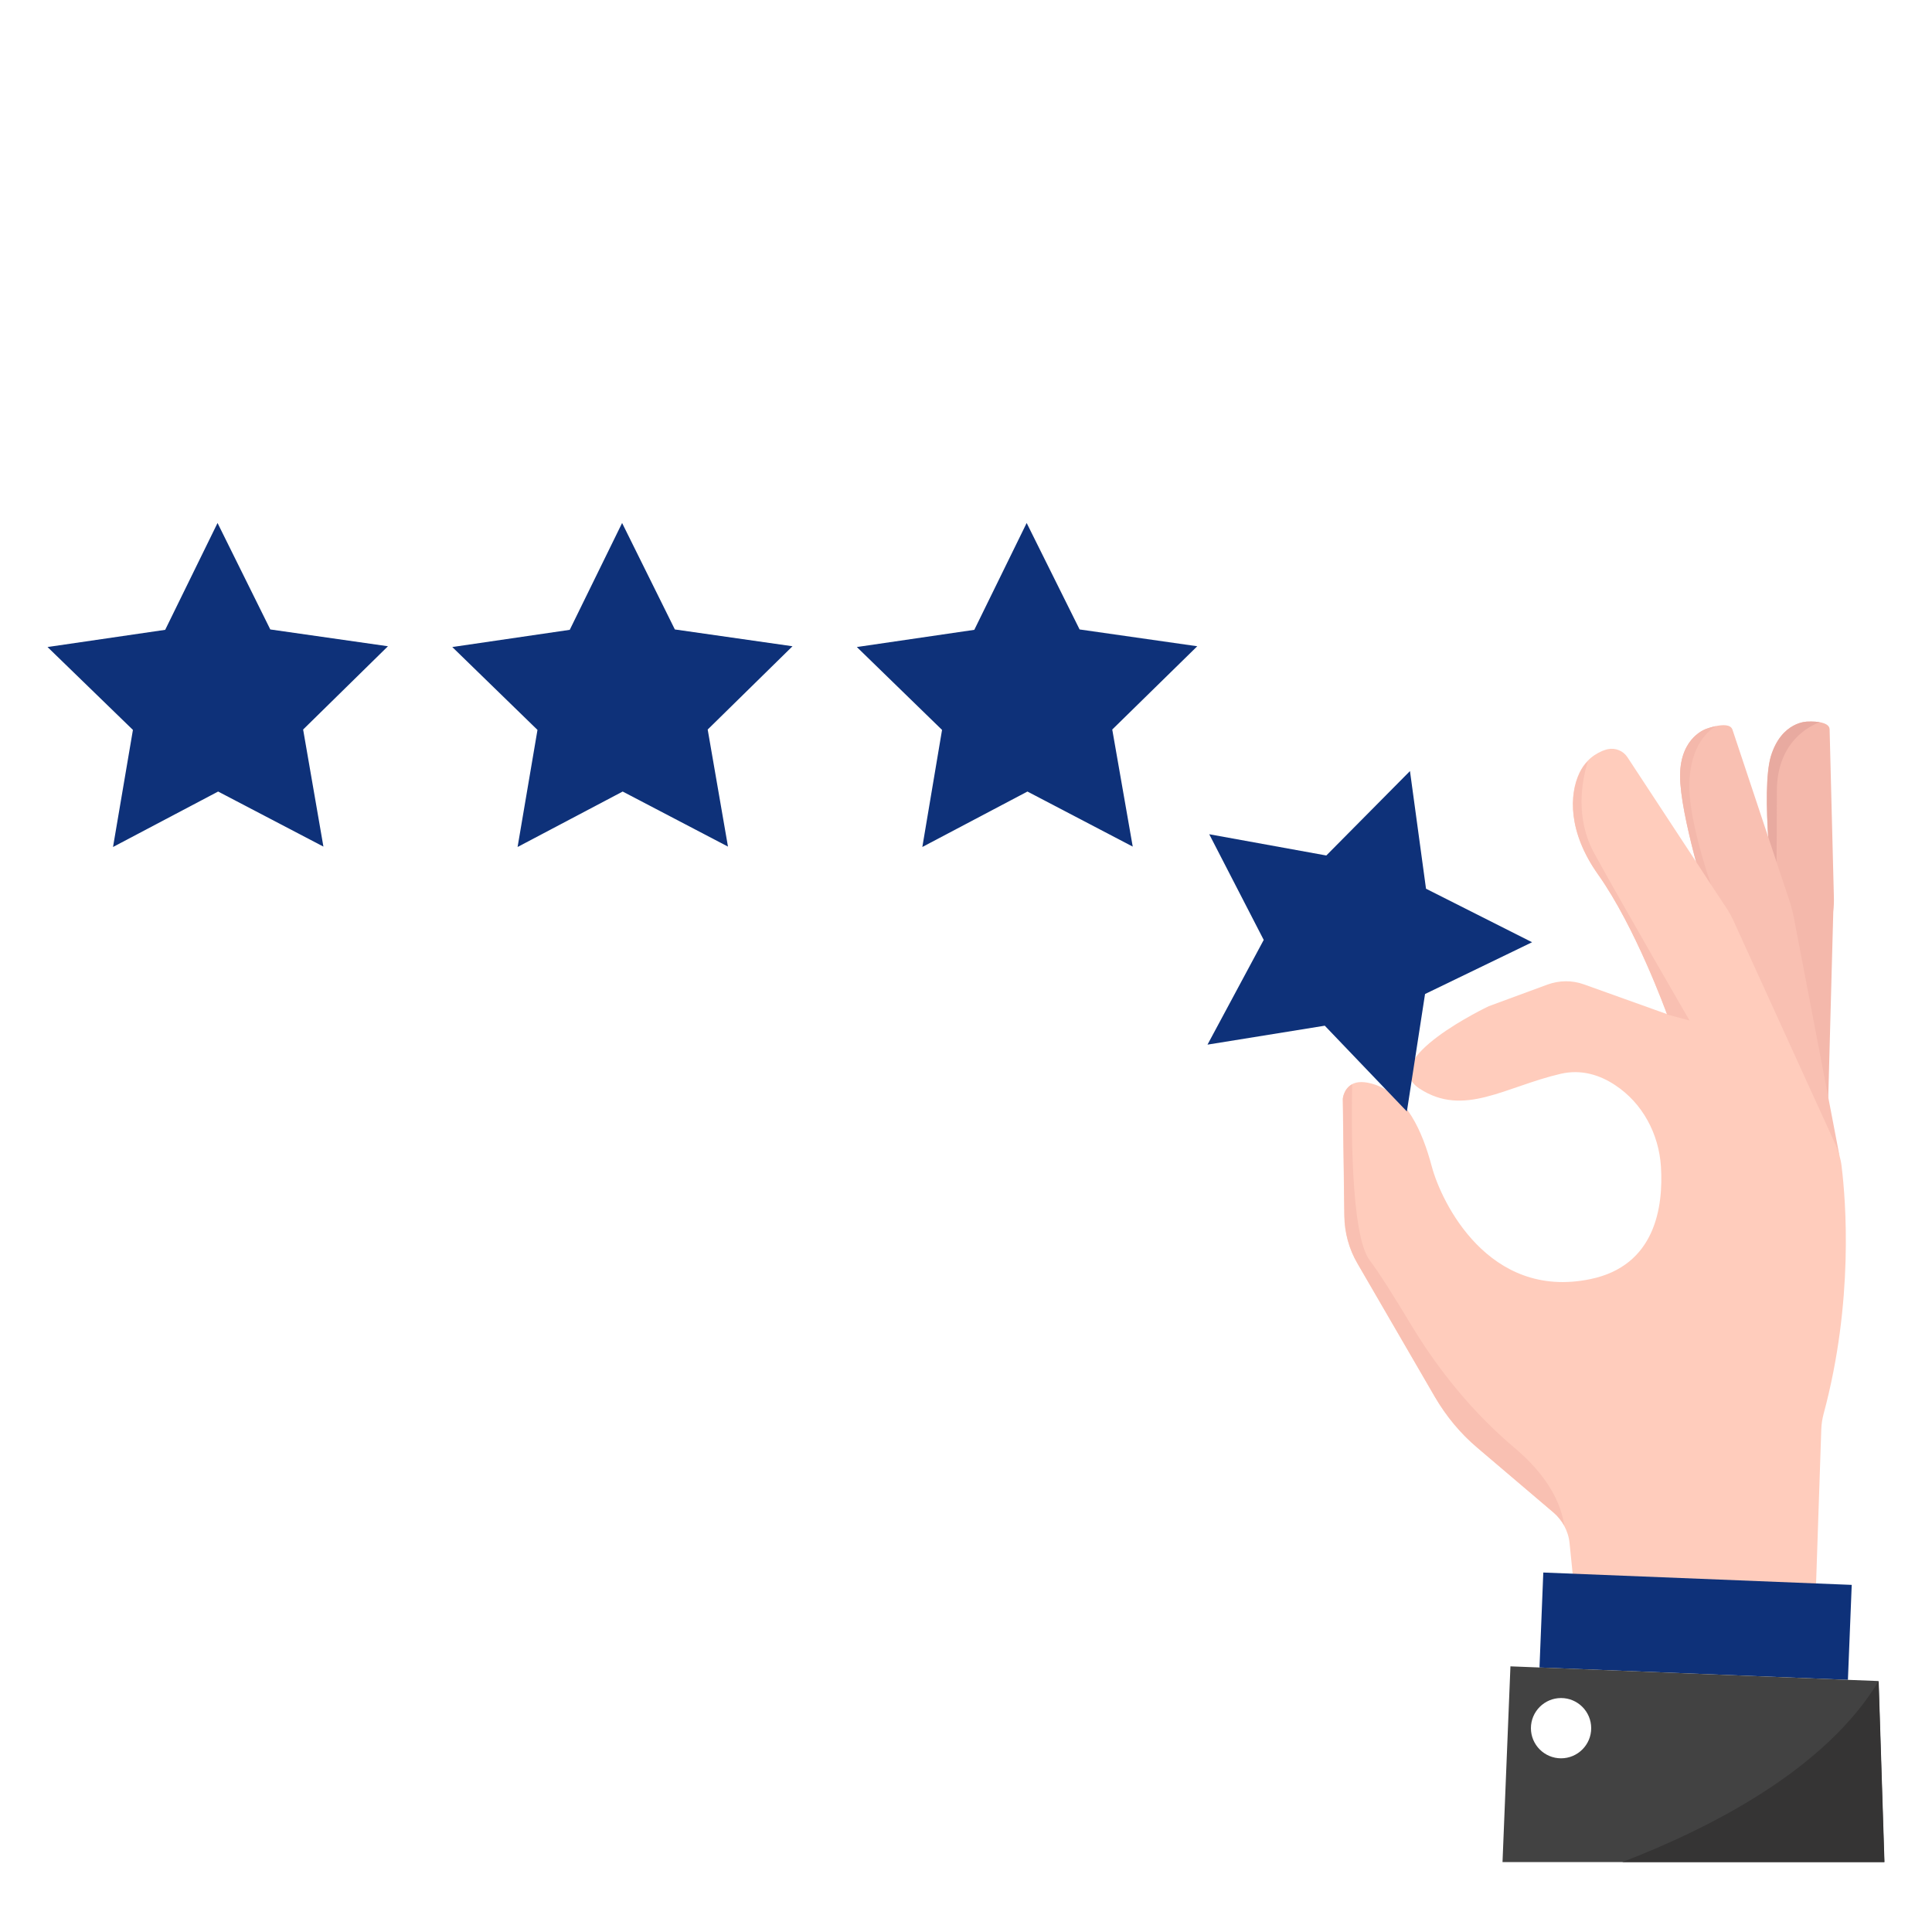 <?xml version="1.0" encoding="utf-8"?>
<!-- Generator: Adobe Illustrator 27.0.0, SVG Export Plug-In . SVG Version: 6.00 Build 0)  -->
<svg version="1.1" xmlns="http://www.w3.org/2000/svg" xmlns:xlink="http://www.w3.org/1999/xlink" x="0px" y="0px"
	 viewBox="0 0 100 100" style="enable-background:new 0 0 100 100;" xml:space="preserve">
<style type="text/css">
	.st0{fill:#0E3179;}
	.st1{fill:#EE7823;}
	.st2{fill:url(#SVGID_1_);}
	.st3{fill:url(#SVGID_00000029028264893592903370000004129162974084162990_);}
	.st4{fill:#F17721;}
	.st5{fill-rule:evenodd;clip-rule:evenodd;}
	.st6{fill-rule:evenodd;clip-rule:evenodd;fill:#365C99;}
	.st7{fill-rule:evenodd;clip-rule:evenodd;fill:#0E3179;}
	.st8{fill-rule:evenodd;clip-rule:evenodd;fill:#446FC0;}
	.st9{fill-rule:evenodd;clip-rule:evenodd;fill:#D2ECFF;}
	.st10{fill-rule:evenodd;clip-rule:evenodd;fill:#A3CFF6;}
	.st11{fill-rule:evenodd;clip-rule:evenodd;fill:#2D3E81;}
	.st12{fill-rule:evenodd;clip-rule:evenodd;fill:#74A9EE;}
	.st13{fill:#FFFFFF;}
	.st14{fill:#123B84;}
	.st15{fill:#FFAB80;}
	.st16{fill:#104E93;}
	.st17{fill:#DBE1EB;}
	.st18{fill:#FC996D;}
	.st19{fill:#E18358;}
	.st20{fill:#454359;}
	.st21{fill:#3A384C;}
	.st22{fill:#2E2C41;}
	.st23{fill:#E0F4FF;}
	.st24{fill:#006BA0;}
	.st25{fill:none;stroke:#FFFFFF;stroke-width:0.481;stroke-miterlimit:10;stroke-dasharray:0.481,2.403;}
	.st26{fill:none;stroke:#FFFFFF;stroke-width:0.554;stroke-miterlimit:10;}
	.st27{fill:url(#SVGID_00000061457879949937127910000014818067269876846012_);}
	.st28{opacity:0.57;fill:url(#SVGID_00000168093726207170023260000006115913198508842649_);}
	.st29{fill:#594254;}
	.st30{fill:#694F64;}
	.st31{fill:#18479B;}
	.st32{fill:#C4B6BE;}
	.st33{fill:#BBB0B9;}
	.st34{fill:#ECE4EC;}
	.st35{fill:#D78C39;}
	.st36{fill:#F3B56C;}
	.st37{fill:#E09746;}
	.st38{fill:#CD7F2C;}
	.st39{fill:#E8A255;}
	.st40{fill:#C97D2E;}
	.st41{fill:#CD702C;}
	.st42{fill:#F3A368;}
	.st43{fill:#F7C118;}
	.st44{fill:#F5BB17;}
	.st45{fill:#245299;}
	.st46{fill:#FDBB11;}
	.st47{fill:#F1F8FA;}
	.st48{opacity:0.23;fill:#78C9E5;}
	.st49{fill:#002465;}
	.st50{fill:#FF5959;}
	.st51{opacity:0.31;}
	.st52{fill:#394F82;}
	.st53{fill:#CFD6E4;}
	.st54{fill:#9CB2E9;}
	.st55{opacity:0.31;fill:#394F82;}
	.st56{fill:#F4B8AB;}
	.st57{fill:#E8AAA0;}
	.st58{fill:#F9C0B2;}
	.st59{fill:#FFCCBC;}
	.st60{fill:#424242;}
	.st61{fill:#353434;}
</style>
<g id="Layer_1">
</g>
<g id="Layer_2">
	<g>
		<g>
			<g>
				<polygon class="st0" points="20.08,33.45 13.99,32.58 11.26,27.07 8.55,32.6 2.46,33.49 6.88,37.78 5.85,43.84 11.29,40.97 
					16.74,43.82 15.69,37.76 				"/>
				<polygon class="st0" points="13.72,32.87 19.21,33.65 15.25,37.53 16.2,42.99 11.29,40.42 6.39,43.01 7.31,37.55 3.33,33.69 
					8.82,32.88 11.26,27.9 				"/>
			</g>
			<g>
				<polygon class="st0" points="41.02,33.45 34.93,32.58 32.2,27.07 29.49,32.6 23.41,33.49 27.82,37.78 26.79,43.84 32.23,40.97 
					37.68,43.82 36.63,37.76 				"/>
				<polygon class="st0" points="34.67,32.87 40.15,33.65 36.19,37.53 37.14,42.99 32.23,40.42 27.33,43.01 28.25,37.55 
					24.28,33.69 29.76,32.88 32.2,27.9 				"/>
			</g>
			<g>
				<polygon class="st0" points="61.97,33.45 55.88,32.58 53.14,27.07 50.43,32.6 44.35,33.49 48.76,37.78 47.74,43.84 53.18,40.97 
					58.63,43.82 57.57,37.76 				"/>
				<polygon class="st0" points="55.61,32.87 61.1,33.65 57.14,37.53 58.09,42.99 53.17,40.42 48.27,43.01 49.2,37.55 45.22,33.69 
					50.7,32.88 53.14,27.9 				"/>
			</g>
		</g>
		<g>
			<path class="st56" d="M94.92,46.37c0.01,0.28,0,0.56-0.03,0.84l-0.35,12.95l-2.67-13.36l-0.07-0.36c0,0-0.69-5.5-0.14-7.31
				c0.56-1.81,1.9-1.78,1.9-1.78s0.33-0.02,0.63,0.03c0.26,0.05,0.5,0.15,0.51,0.36L94.92,46.37z"/>
			<path class="st57" d="M94.19,37.38c-0.47,0.17-2.22,0.98-2.22,3.57c0,3-0.04,5.91-0.04,5.91l-0.05-0.06l-0.07-0.36
				c0,0-0.69-5.5-0.14-7.31c0.56-1.81,1.9-1.78,1.9-1.78S93.89,37.33,94.19,37.38z"/>
			<path class="st58" d="M95.21,59.82l-6.32-12.16l-0.49-0.94c0,0-1.44-4.52-1.44-6.57c0.01-2.05,1.4-2.44,1.4-2.44
				s0.21-0.08,0.47-0.13c0.34-0.07,0.74-0.09,0.84,0.18l2.95,8.86c0.1,0.29,0.17,0.58,0.23,0.88L95.21,59.82z"/>
			<path class="st56" d="M89.29,47.81l-0.4-0.15l-0.49-0.94c0,0-1.44-4.52-1.44-6.57c0.01-2.05,1.4-2.44,1.4-2.44
				s0.21-0.08,0.47-0.13c-0.32,0.18-1.39,0.94-1.39,3.12C87.45,43.22,89.24,47.67,89.29,47.81z"/>
			<path class="st59" d="M94.39,73.18c-0.07,0.26-0.11,0.52-0.12,0.79L94,81.96l-0.04,1.11l-12.45-0.5l-0.11-1.12l-0.16-1.58
				c-0.03-0.32-0.13-0.62-0.28-0.9c-0.14-0.25-0.32-0.48-0.54-0.67l-3.95-3.36c-0.88-0.74-1.62-1.64-2.2-2.63l-4.01-6.91
				c-0.44-0.75-0.67-1.6-0.68-2.47l-0.08-6.06c0,0,0.04-0.51,0.48-0.75c0.25-0.14,0.64-0.17,1.22,0.03c1.6,0.57,2.42,2.39,2.91,4.23
				c0.49,1.84,2.93,6.91,8.19,5.83c3.38-0.69,3.8-3.73,3.67-5.83c-0.11-1.7-0.96-3.29-2.38-4.22c-0.77-0.51-1.73-0.83-2.81-0.58
				c-2.88,0.67-5.01,2.26-7.3,0.77c-2.29-1.49,3.58-4.27,3.58-4.27l3.04-1.12c0.61-0.22,1.27-0.23,1.88-0.01l4.3,1.54
				c-0.05-0.14-1.64-4.52-3.57-7.24c-1.56-2.2-1.49-4.13-0.96-5.25c0.11-0.23,0.25-0.44,0.43-0.62c0,0,0,0,0,0
				c0.21-0.22,0.47-0.39,0.75-0.51c0.09-0.03,0.18-0.07,0.28-0.09c0.4-0.09,0.81,0.08,1.03,0.42l3.54,5.39l0.77,1.18l0.85,1.29
				c0.11,0.17,0.21,0.35,0.3,0.54l4.15,9.11l0.74,1.62l0.4,0.88c0.09,0.19,0.16,0.39,0.22,0.6c0,0,0,0,0,0
				c0.05,0.18,0.09,0.37,0.11,0.55C95.54,62.14,95.96,67.35,94.39,73.18z"/>
			
				<rect x="79.81" y="81.71" transform="matrix(0.999 0.04 -0.04 0.999 3.419 -3.427)" class="st0" width="15.98" height="4.92"/>
			<path class="st60" d="M97.23,87.01l-1.54-0.06l-15.97-0.64l-1.54-0.06l-0.41,10.13h19.76L97.23,87.01z M80.8,91.01
				c-0.86,0-1.56-0.7-1.56-1.56c0-0.86,0.7-1.56,1.56-1.56c0.86,0,1.56,0.7,1.56,1.56C82.36,90.31,81.66,91.01,80.8,91.01z"/>
			<g>
				<polygon class="st0" points="79.3,48.77 73.81,46 72.98,39.91 68.65,44.28 62.59,43.18 65.41,48.65 62.5,54.07 68.57,53.09 
					72.82,57.53 73.76,51.45 				"/>
				<polygon class="st0" points="73.46,46.19 78.41,48.68 73.42,51.09 72.58,56.57 68.74,52.57 63.27,53.46 65.89,48.57 
					63.36,43.65 68.81,44.63 72.72,40.69 				"/>
			</g>
			<path class="st58" d="M87.45,52.82l-1.16-0.31l0,0c-0.05-0.14-1.64-4.52-3.57-7.24c-1.56-2.2-1.49-4.13-0.96-5.25
				c0.11-0.23,0.25-0.44,0.43-0.62c-0.33,1.06-0.66,2.96,0.33,4.77C84,46.87,87.45,52.82,87.45,52.82z"/>
			<path class="st58" d="M80.97,78.97c-0.14-0.25-0.32-0.48-0.54-0.67l-3.95-3.36c-0.88-0.74-1.62-1.64-2.2-2.63l-4.01-6.91
				c-0.44-0.75-0.67-1.6-0.68-2.47l-0.08-6.06c0,0,0.04-0.51,0.48-0.75c-0.04,1.69-0.11,7.79,0.91,9.12
				c0.46,0.6,1.29,1.92,2.13,3.32c1.44,2.39,3.22,4.57,5.35,6.37C79.55,75.91,80.72,77.29,80.97,78.97z"/>
			<path class="st61" d="M97.54,96.38l-0.3-9.37c-2.74,4.56-8.67,7.6-13.27,9.37H97.54z"/>
		</g>
	</g>
</g>
</svg>
